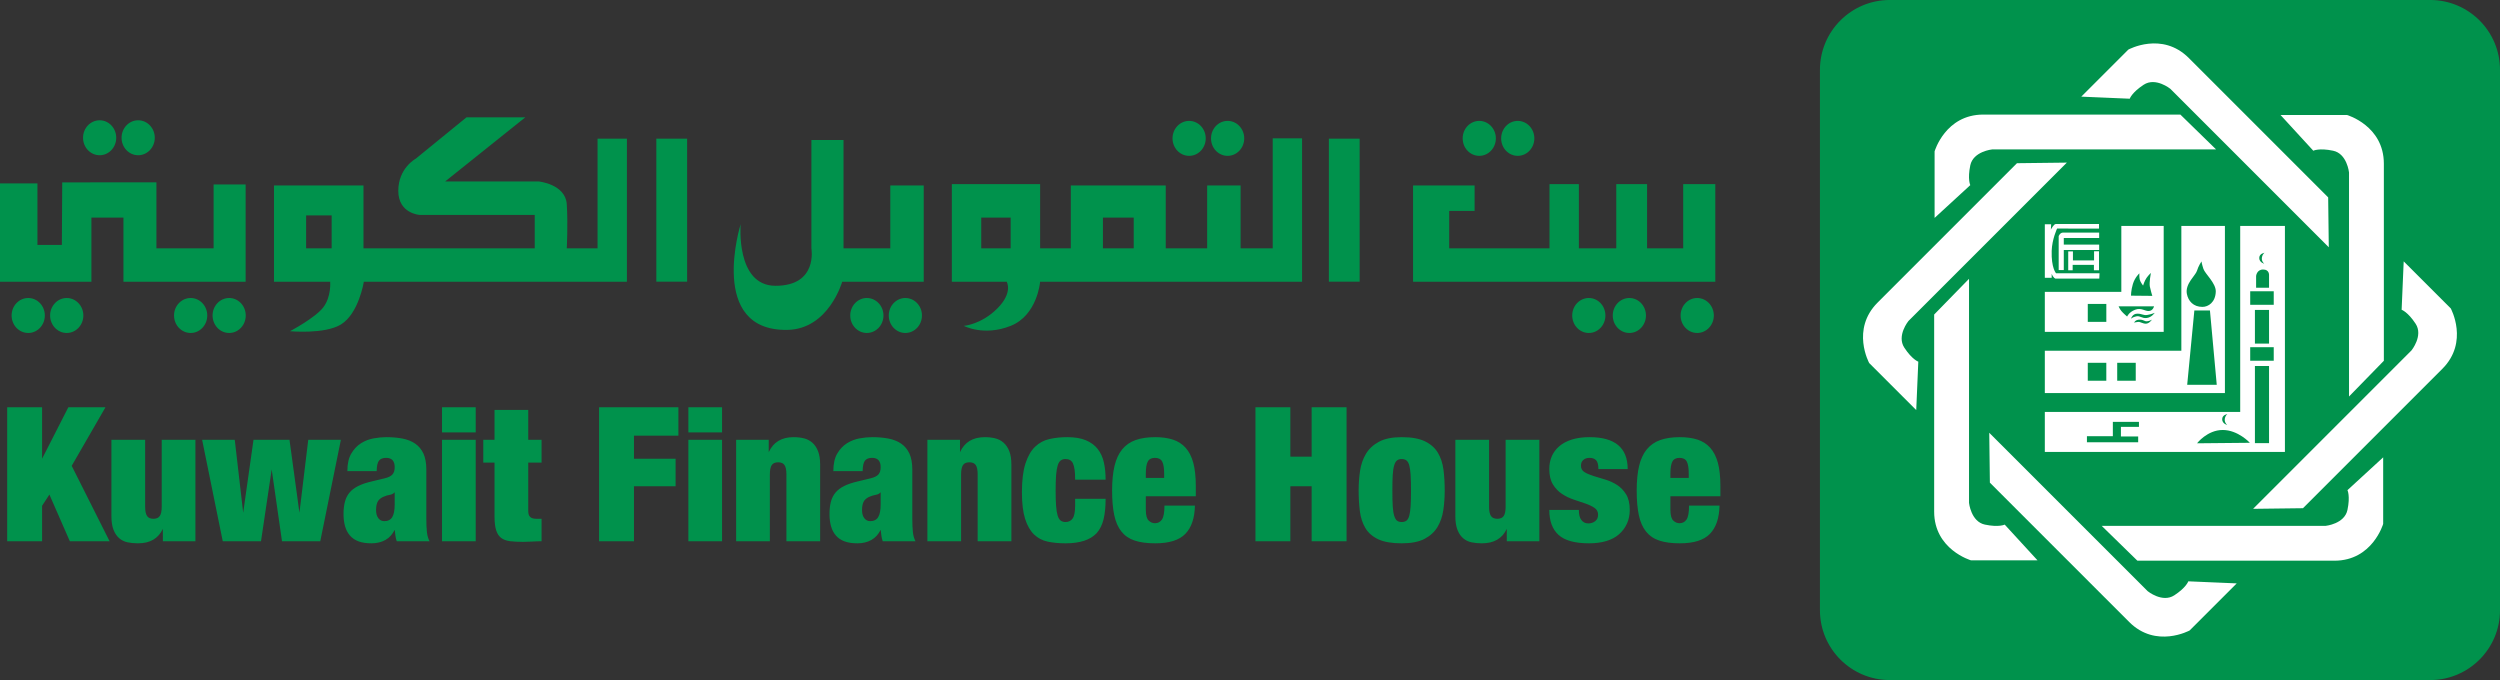 <?xml version="1.0" encoding="UTF-8"?>
<svg xmlns="http://www.w3.org/2000/svg" xmlns:xlink="http://www.w3.org/1999/xlink" width="613.85pt" height="166.98pt" viewBox="0 0 613.85 166.98" version="1.1">
<rect x="0" y="0" width="613.85" height="166.98" fill="#333333" stroke="none"/>
<defs>
<clipPath id="clip1">
  <path d="M 446 0 L 613.852 0 L 613.852 166.98 L 446 166.98 Z M 446 0 "/>
</clipPath>
</defs>
<g id="surface1">
<g clip-path="url(#clip1)" clip-rule="nonzero">
<path style=" stroke:none;fill-rule:evenodd;fill:rgb(0%,57.3%,29.799%);fill-opacity:1;" d="M 464.023 -0.004 L 596.695 -0.004 C 606.168 -0.004 613.852 7.676 613.852 17.152 L 613.852 149.824 C 613.852 159.297 606.168 166.98 596.695 166.98 L 464.023 166.98 C 454.547 166.98 446.867 159.297 446.867 149.824 L 446.867 17.152 C 446.867 7.676 454.547 -0.004 464.023 -0.004 "/>
</g>
<path style=" stroke:none;fill-rule:evenodd;fill:rgb(100%,100%,100%);fill-opacity:1;" d="M 535.367 28.133 L 544.141 36.691 L 489.129 36.691 C 489.129 36.691 484.508 37.168 483.785 40.594 C 483.07 44.02 483.785 45.457 483.785 45.457 L 475.02 53.508 L 475.02 37.168 C 475.02 37.168 477.652 28.133 486.973 28.133 Z M 495.246 40.074 L 507.496 39.926 L 468.598 78.82 C 468.598 78.82 465.668 82.43 467.582 85.359 C 469.496 88.293 471.02 88.801 471.02 88.801 L 470.512 100.691 L 458.961 89.141 C 458.961 89.141 454.434 80.887 461.023 74.297 Z M 474.914 77.23 L 483.473 68.461 L 483.473 123.473 C 483.473 123.473 483.949 128.094 487.379 128.812 C 490.805 129.531 492.238 128.812 492.238 128.812 L 500.289 137.582 L 483.949 137.582 C 483.949 137.582 474.914 134.945 474.914 125.625 Z M 488.594 118.512 L 488.441 106.262 L 527.34 145.156 C 527.34 145.156 530.945 148.09 533.879 146.172 C 536.809 144.262 537.316 142.738 537.316 142.738 L 549.207 143.246 L 537.652 154.797 C 537.652 154.797 529.402 159.32 522.812 152.734 Z M 585.332 88.586 L 576.777 97.359 L 576.777 42.348 C 576.777 42.348 576.301 37.723 572.871 37.008 C 569.445 36.285 568.008 37.008 568.008 37.008 L 559.961 28.238 L 576.301 28.238 C 576.301 28.238 585.332 30.871 585.332 40.191 Z M 571.66 48.465 L 571.809 60.715 L 532.914 21.816 C 532.914 21.816 529.305 18.887 526.371 20.801 C 523.441 22.715 522.934 24.238 522.934 24.238 L 511.039 23.73 L 522.594 12.176 C 522.594 12.176 530.848 7.652 537.438 14.242 Z M 565.473 124.785 L 553.223 124.938 L 592.117 86.039 C 592.117 86.039 595.051 82.434 593.137 79.5 C 591.219 76.57 589.695 76.062 589.695 76.062 L 590.203 64.172 L 601.758 75.723 C 601.758 75.723 606.281 83.977 599.691 90.566 Z M 524.812 137.672 L 516.047 129.117 L 571.055 129.117 C 571.055 129.117 575.68 128.641 576.395 125.211 C 577.113 121.785 576.395 120.352 576.395 120.352 L 585.164 112.297 L 585.164 128.641 C 585.164 128.641 582.531 137.672 573.211 137.672 Z M 550.059 55.48 L 561.039 55.48 L 561.039 110.973 L 502.086 110.973 L 502.086 101.145 L 550.059 101.145 Z M 546.305 55.48 L 546.305 96.52 L 502.086 96.52 L 502.086 86.117 L 535.609 86.117 L 535.609 55.48 Z M 531.273 55.48 L 531.273 81.492 L 502.086 81.492 L 502.086 71.668 L 520.871 71.668 L 520.871 55.48 Z M 502.086 55.074 L 503.641 55.074 L 503.57 56.383 C 503.57 56.383 504.262 55.012 504.766 55.008 L 515.391 55.008 L 515.391 56.125 L 505.098 56.121 C 505.098 56.121 503.863 58.691 503.77 61.605 C 503.641 65.766 504.832 67.09 504.832 67.09 L 515.523 67.09 L 515.457 68.414 L 504.699 68.414 C 504.699 68.414 504.168 68.281 503.77 67.223 L 503.77 68.215 L 502.086 68.215 Z M 505.488 66.32 L 505.488 57.984 C 505.488 57.984 505.797 57.109 506.562 57.109 L 515.43 57.109 L 515.43 58.441 L 506.742 58.441 L 506.742 60.059 L 515.43 60.059 L 515.43 61.379 L 506.742 61.379 L 506.742 66.32 Z M 507.832 61.73 L 508.988 61.73 L 508.988 63.945 L 514.176 63.945 L 514.176 61.695 L 515.391 61.695 L 515.391 66.355 L 514.141 66.355 L 514.141 65.031 L 508.922 65.031 L 508.922 66.355 L 507.832 66.355 Z M 520.199 75.223 L 528.902 75.223 C 528.902 75.223 528.684 76.262 527.676 76.363 C 526.664 76.465 525.785 75.453 524.238 76.059 C 522.695 76.668 522.293 77.727 522.293 77.727 C 522.293 77.727 521.281 76.867 520.879 76.363 C 520.477 75.859 520.199 75.223 520.199 75.223 M 523.254 72.598 C 523.254 72.598 523.223 71.355 523.707 69.742 C 524.191 68.125 525.301 67.113 525.301 67.113 C 525.301 67.113 525.25 68.074 525.402 68.68 C 525.555 69.285 526.211 70.125 526.211 70.125 C 526.211 70.125 526.562 68.934 527.07 68.227 C 527.574 67.52 528.129 67.016 528.129 67.016 C 528.129 67.016 527.676 69.367 527.875 70.375 C 528.078 71.387 528.48 72.648 528.48 72.648 Z M 523.254 78.281 C 523.254 78.281 523.535 77.02 524.797 77.02 C 526.062 77.02 526.262 77.523 527.32 77.32 C 528.383 77.121 529.066 76.816 529.066 76.816 C 529.066 76.816 528.328 77.93 527.117 78.078 C 525.906 78.23 525.531 77.473 524.547 77.676 C 523.555 77.879 523.254 78.281 523.254 78.281 M 524.008 79.219 C 524.008 79.219 524.289 78.484 525.352 78.484 C 526.414 78.484 526.512 78.938 527.172 78.887 C 527.824 78.836 528.383 78.484 528.383 78.484 C 528.383 78.484 527.773 79.422 526.965 79.473 C 526.16 79.523 525.555 78.988 525 79.039 C 524.441 79.09 524.008 79.219 524.008 79.219 M 512.633 74.629 L 517.188 74.629 L 517.188 79.035 L 512.633 79.035 Z M 512.633 89.078 L 517.184 89.078 L 517.184 93.488 L 512.633 93.488 Z M 519.859 89.078 L 524.41 89.078 L 524.41 93.488 L 519.859 93.488 Z M 538.801 76.23 L 542.629 76.23 L 544.301 94.488 L 537.043 94.488 Z M 540.789 75.355 C 542.223 75.355 543.98 74.234 544.062 71.609 C 544.125 69.52 541.426 67.23 541.027 66.027 C 540.633 64.828 540.551 64.191 540.551 64.191 C 540.551 64.191 539.773 65.34 539.438 66.508 C 539.117 67.621 536.484 69.688 536.965 72.164 C 537.305 73.93 538.562 75.355 540.789 75.355 M 539.461 108.848 C 539.461 108.848 541.973 105.578 545.762 105.578 C 549.547 105.578 552.43 108.723 552.43 108.723 Z M 546.922 101.664 C 546.922 101.664 545.633 101.84 545.633 102.938 C 545.633 104.031 546.855 104.355 546.855 104.355 C 546.855 104.355 546.148 103.758 546.273 102.871 C 546.406 101.988 546.922 101.664 546.922 101.664 M 512.426 107.109 L 518.789 107.109 L 518.789 103.578 L 525.199 103.578 L 525.199 104.809 L 520.77 104.809 L 520.77 107.172 L 525.008 107.172 L 525.008 108.59 L 512.426 108.59 Z M 553.672 89.875 L 557.141 89.875 L 557.141 108.805 L 553.672 108.805 Z M 553.672 76.105 L 557.141 76.105 L 557.141 84.375 L 553.672 84.375 Z M 552.516 71.523 L 558.293 71.523 L 558.293 74.848 L 552.516 74.848 Z M 552.516 85.25 L 558.293 85.25 L 558.293 88.57 L 552.516 88.57 Z M 553.965 70.656 L 553.965 67.766 C 553.965 67.766 554.105 66.176 555.695 66.176 C 557.285 66.176 557.141 67.621 557.141 67.621 L 557.141 70.656 Z M 556.023 62.07 C 556.023 62.07 554.734 62.246 554.734 63.344 C 554.734 64.438 555.961 64.762 555.961 64.762 C 555.961 64.762 555.25 64.164 555.383 63.277 C 555.508 62.395 556.023 62.07 556.023 62.07 "/>
<path style=" stroke:none;fill-rule:evenodd;fill:rgb(0%,57.3%,29.799%);fill-opacity:1;" d="M 96.32 126.953 C 96.715 126.277 96.914 125.25 96.914 123.871 L 96.914 120.879 C 96.578 121.219 96.203 121.426 95.699 121.5 C 95.195 121.578 94.641 121.754 94.031 122.027 C 93.391 122.336 92.945 122.742 92.703 123.25 C 92.461 123.754 92.34 124.422 92.34 125.25 C 92.34 126.078 92.52 126.734 92.887 127.227 C 93.254 127.715 93.738 127.965 94.352 127.965 C 95.266 127.965 95.922 127.625 96.32 126.953 M 97.098 131.562 L 96.914 130.086 C 96.359 131.191 95.637 132.023 94.645 132.578 C 93.648 133.129 92.512 133.406 91.227 133.406 C 89.973 133.406 88.91 133.25 88.039 132.926 C 87.168 132.602 86.457 132.121 85.91 131.477 C 85.359 130.832 84.961 130.066 84.715 129.176 C 84.473 128.285 84.348 127.305 84.348 126.23 C 84.348 125.062 84.465 124.051 84.695 123.191 C 84.922 122.332 85.297 121.586 85.816 120.961 C 86.336 120.332 87.039 119.793 87.926 119.348 C 88.812 118.902 89.914 118.527 91.227 118.223 L 94.48 117.438 C 95.367 117.223 95.996 116.91 96.359 116.496 C 96.73 116.082 96.914 115.488 96.914 114.723 C 96.914 113.188 96.215 112.422 94.812 112.422 C 94.023 112.422 93.441 112.641 93.078 113.082 C 92.711 113.52 92.512 114.391 92.484 115.688 L 85.293 115.688 C 85.293 113.887 85.617 112.438 86.262 111.352 C 86.906 110.266 87.703 109.426 88.656 108.828 C 89.605 108.23 90.637 107.836 91.742 107.637 C 92.848 107.438 93.875 107.34 94.828 107.34 C 96.27 107.34 97.598 107.453 98.809 107.684 C 100.023 107.914 101.066 108.328 101.941 108.93 C 102.816 109.527 103.492 110.34 103.969 111.367 C 104.445 112.398 104.684 113.727 104.684 115.352 L 104.684 127.512 C 104.684 128.68 104.73 129.707 104.82 130.598 C 104.914 131.488 105.129 132.254 105.465 132.898 L 97.422 132.898 C 97.266 132.469 97.16 132.023 97.098 131.562 M 10.336 100.004 L 10.336 112.629 L 16.777 100.004 L 25.895 100.004 L 17.605 114.379 L 26.91 132.898 L 17.148 132.898 L 12.129 121.43 L 10.336 124.191 L 10.336 132.898 L 1.766 132.898 L 1.766 100.004 Z M 35.641 107.988 L 35.641 124.434 C 35.641 125.477 35.793 126.23 36.102 126.691 C 36.41 127.152 36.93 127.383 37.672 127.383 C 38.41 127.383 38.934 127.152 39.242 126.691 C 39.551 126.23 39.707 125.477 39.707 124.434 L 39.707 107.988 L 47.984 107.988 L 47.984 132.898 L 39.996 132.898 L 39.98 129.863 C 38.875 132.227 36.859 133.406 33.875 133.406 C 32.949 133.406 32.094 133.324 31.309 133.156 C 30.523 132.984 29.84 132.648 29.254 132.141 C 28.668 131.637 28.207 130.945 27.867 130.07 C 27.531 129.195 27.359 128.098 27.359 126.777 L 27.359 107.988 Z M 57.641 107.988 L 59.711 125.902 L 62.246 107.988 L 71.082 107.988 L 73.523 125.902 L 75.688 107.988 L 83.699 107.988 L 78.637 132.898 L 69.242 132.898 L 66.711 115.266 L 64.086 132.898 L 54.695 132.898 L 49.629 107.988 Z M 121.426 107.988 L 121.426 100.656 L 129.707 100.656 L 129.707 107.988 L 132.977 107.988 L 132.977 113.582 L 129.707 113.582 L 129.707 125.449 C 129.707 126.152 129.867 126.656 130.188 126.945 C 130.512 127.234 131.008 127.383 131.688 127.383 L 132.977 127.383 L 132.977 132.898 C 132.211 132.898 131.441 132.922 130.672 132.973 C 129.906 133.02 129.172 133.047 128.465 133.047 C 127.207 133.047 126.133 132.988 125.246 132.883 C 124.355 132.777 123.629 132.512 123.059 132.082 C 122.492 131.652 122.078 131.016 121.816 130.168 C 121.559 129.328 121.426 128.215 121.426 126.836 L 121.426 113.582 L 118.664 113.582 L 118.664 107.988 Z M 166.574 100.004 L 166.574 106.973 L 155.664 106.973 L 155.664 112.637 L 165.887 112.637 L 165.887 119.395 L 155.664 119.395 L 155.664 132.898 L 147.094 132.898 L 147.094 100.004 Z M 188.754 107.988 L 188.754 111.023 C 189.891 108.566 191.906 107.34 194.863 107.34 C 195.785 107.34 196.645 107.438 197.43 107.637 C 198.215 107.836 198.898 108.195 199.484 108.719 C 200.066 109.242 200.531 109.934 200.867 110.793 C 201.207 111.652 201.379 112.758 201.379 114.105 L 201.379 132.898 L 193.098 132.898 L 193.098 116.457 C 193.098 115.414 192.941 114.664 192.633 114.203 C 192.328 113.742 191.805 113.512 191.066 113.512 C 190.324 113.512 189.801 113.742 189.492 114.203 C 189.184 114.664 189.031 115.414 189.031 116.457 L 189.031 132.898 L 180.754 132.898 L 180.754 107.988 Z M 235.715 107.988 L 235.715 111.023 C 236.848 108.566 238.867 107.34 241.82 107.34 C 242.746 107.34 243.602 107.438 244.387 107.637 C 245.172 107.836 245.855 108.195 246.441 108.719 C 247.023 109.242 247.484 109.934 247.824 110.793 C 248.164 111.652 248.336 112.758 248.336 114.105 L 248.336 132.898 L 240.055 132.898 L 240.055 116.457 C 240.055 115.414 239.902 114.664 239.594 114.203 C 239.285 113.742 238.758 113.512 238.02 113.512 C 237.281 113.512 236.758 113.742 236.449 114.203 C 236.141 114.664 235.988 115.414 235.988 116.457 L 235.988 132.898 L 227.711 132.898 L 227.711 107.988 Z M 263.855 115.312 C 263.766 114.684 263.629 114.172 263.445 113.77 C 263.109 113.066 262.504 112.711 261.621 112.711 C 261.164 112.711 260.773 112.828 260.453 113.059 C 260.137 113.285 259.887 113.699 259.703 114.297 C 259.52 114.891 259.391 115.688 259.312 116.684 C 259.238 117.676 259.199 118.938 259.199 120.469 C 259.199 122 259.238 123.262 259.312 124.258 C 259.391 125.25 259.52 126.039 259.703 126.621 C 259.887 127.199 260.137 127.605 260.453 127.836 C 260.773 128.066 261.164 128.18 261.621 128.18 C 262.379 128.18 262.969 127.887 263.379 127.305 C 263.789 126.723 263.992 125.648 263.992 124.082 L 263.992 122.469 L 271.473 122.469 C 271.473 124.438 271.309 126.109 270.969 127.492 C 270.633 128.879 270.062 130.016 269.27 130.91 C 267.703 132.578 265.16 133.406 261.637 133.406 C 260.039 133.406 258.586 133.27 257.27 132.996 C 255.949 132.715 254.824 132.125 253.887 131.223 C 252.953 130.316 252.227 129.039 251.703 127.398 C 251.184 125.754 250.922 123.582 250.922 120.879 C 250.922 117.934 251.215 115.57 251.797 113.789 C 252.379 112.008 253.164 110.641 254.164 109.688 C 255.16 108.734 256.332 108.105 257.68 107.801 C 259.027 107.492 260.484 107.34 262.051 107.34 C 263.887 107.34 265.41 107.594 266.625 108.102 C 267.836 108.613 268.801 109.32 269.52 110.234 C 270.238 111.145 270.746 112.238 271.039 113.516 C 271.328 114.793 271.473 116.211 271.473 117.773 L 263.992 117.773 C 263.992 116.766 263.949 115.941 263.855 115.312 M 316.836 100.004 L 316.836 112.133 L 322.062 112.133 L 322.062 100.004 L 330.633 100.004 L 330.633 132.898 L 322.062 132.898 L 322.062 119.395 L 316.836 119.395 L 316.836 132.898 L 308.266 132.898 L 308.266 100.004 Z M 365.625 107.988 L 365.625 124.434 C 365.625 125.477 365.781 126.23 366.09 126.691 C 366.395 127.152 366.918 127.383 367.66 127.383 C 368.398 127.383 368.922 127.152 369.23 126.691 C 369.535 126.23 369.691 125.477 369.691 124.434 L 369.691 107.988 L 377.969 107.988 L 377.969 132.898 L 369.98 132.898 L 369.969 129.863 C 368.863 132.227 366.844 133.406 363.859 133.406 C 362.934 133.406 362.078 133.324 361.297 133.156 C 360.508 132.984 359.824 132.648 359.242 132.141 C 358.656 131.637 358.191 130.945 357.855 130.07 C 357.52 129.195 357.348 128.098 357.348 126.777 L 357.348 107.988 Z M 387.805 126.582 C 387.898 127.016 388.047 127.367 388.266 127.641 C 388.664 128.223 389.246 128.52 390.008 128.52 C 390.652 128.52 391.211 128.336 391.684 127.969 C 392.16 127.598 392.395 127.078 392.395 126.398 C 392.395 125.664 392.094 125.094 391.5 124.695 C 390.902 124.297 390.16 123.941 389.273 123.633 L 386.402 122.664 C 385.379 122.328 384.422 121.863 383.535 121.277 C 382.648 120.691 381.906 119.918 381.309 118.949 C 380.711 117.977 380.414 116.707 380.414 115.137 C 380.414 114.031 380.609 113.012 381.012 112.07 C 381.41 111.129 382.016 110.309 382.832 109.598 C 383.645 108.891 384.672 108.34 385.914 107.938 C 387.16 107.539 388.621 107.34 390.312 107.34 C 396.547 107.34 399.66 109.953 399.66 115.18 L 392.469 115.18 C 392.469 114.105 392.277 113.379 391.898 112.996 C 391.52 112.613 390.98 112.422 390.281 112.422 C 389.672 112.422 389.172 112.59 388.777 112.926 C 388.383 113.266 388.188 113.742 388.188 114.352 C 388.188 115.062 388.484 115.59 389.078 115.941 C 389.676 116.297 390.422 116.609 391.305 116.887 L 394.176 117.762 C 395.199 118.066 396.16 118.504 397.047 119.074 C 397.93 119.641 398.672 120.406 399.27 121.375 C 399.867 122.34 400.168 123.621 400.168 125.215 C 400.168 126.445 399.938 127.566 399.477 128.578 C 399.016 129.59 398.363 130.465 397.52 131.199 C 396.676 131.938 395.629 132.488 394.387 132.855 C 393.145 133.223 391.742 133.406 390.176 133.406 C 386.703 133.406 384.211 132.719 382.691 131.344 C 381.172 129.969 380.414 127.922 380.414 125.203 L 387.672 125.203 C 387.672 125.691 387.715 126.152 387.805 126.582 M 410.152 125.121 C 410.152 126.465 410.383 127.363 410.84 127.805 C 411.297 128.25 411.816 128.473 412.395 128.473 C 413.129 128.473 413.699 128.172 414.109 127.574 C 414.52 126.973 414.727 125.832 414.727 124.141 L 422.211 124.141 C 422.145 127.215 421.363 129.523 419.859 131.078 C 418.359 132.633 415.887 133.406 412.457 133.406 C 410.461 133.406 408.789 133.184 407.441 132.738 C 406.09 132.297 405.004 131.559 404.176 130.531 C 403.348 129.5 402.754 128.156 402.402 126.5 C 402.051 124.844 401.875 122.828 401.875 120.469 C 401.875 118.07 402.074 116.043 402.469 114.387 C 402.871 112.727 403.5 111.379 404.355 110.332 C 405.215 109.289 406.309 108.527 407.645 108.051 C 408.977 107.578 410.578 107.34 412.449 107.34 C 414.105 107.34 415.551 107.539 416.793 107.938 C 418.035 108.34 419.078 109.008 419.922 109.941 C 420.762 110.879 421.391 112.109 421.809 113.633 C 422.219 115.152 422.426 117.055 422.426 119.328 L 422.426 121.859 L 410.152 121.859 Z M 414.18 113.344 C 413.859 112.73 413.258 112.422 412.383 112.422 C 411.531 112.422 410.949 112.73 410.633 113.344 C 410.312 113.961 410.152 114.93 410.152 116.25 L 410.152 117.359 L 414.652 117.359 L 414.652 116.25 C 414.652 114.93 414.496 113.961 414.18 113.344 M 421.176 45.207 L 421.176 69.172 L 346.965 69.172 L 346.965 45.535 L 362.074 45.535 L 362.074 51.785 L 355.836 51.785 L 355.836 60.98 L 380.465 60.98 L 380.465 45.207 L 387.676 45.207 L 387.676 60.98 L 396.859 60.98 L 396.859 45.207 L 404.426 45.207 L 404.426 60.98 L 413.293 60.98 L 413.293 45.207 Z M 326.293 34.055 L 333.848 34.055 L 333.848 69.168 L 326.293 69.168 Z M 312.504 33.969 L 319.711 33.969 L 319.711 69.172 L 255.391 69.172 C 255.391 69.172 254.738 77.402 248.156 80.016 C 241.586 82.633 236.66 80.016 236.66 80.016 C 236.66 80.016 240.934 79.691 244.875 75.75 C 248.812 71.805 247.18 69.172 247.18 69.172 L 233.715 69.172 L 233.715 45.207 L 255.391 45.207 L 255.391 60.98 L 262.926 60.98 L 262.926 45.535 L 286.234 45.535 L 286.234 60.98 L 296.406 60.98 L 296.406 45.535 L 304.617 45.535 L 304.617 60.98 L 312.504 60.98 Z M 240.934 53.422 L 248.156 53.422 L 248.156 60.98 L 240.934 60.98 Z M 270.812 53.422 L 278.371 53.422 L 278.371 60.98 L 270.812 60.98 Z M 226.812 45.535 L 226.812 69.172 L 206.793 69.172 C 206.793 69.172 203.504 80.828 193.332 81 C 173.645 81.324 181.855 55.055 181.855 55.055 C 181.855 55.055 180.602 70.129 190.367 70.172 C 200.898 70.215 199.23 60.98 199.23 60.98 L 199.23 34.383 L 207.121 34.383 L 207.121 60.98 L 218.605 60.98 L 218.605 45.535 Z M 161.156 34.055 L 168.719 34.055 L 168.719 69.168 L 161.156 69.168 Z M 153.93 34.055 L 153.93 69.172 L 89.34 69.172 C 89.34 69.172 88.094 77.02 83.68 79.691 C 79.668 82.117 71.203 81.324 71.203 81.324 C 71.203 81.324 77.43 78.055 79.414 75.418 C 81.391 72.781 81.07 69.172 81.07 69.172 L 67.277 69.172 L 67.277 45.535 L 89.254 45.535 L 89.254 60.98 L 131.297 60.98 L 131.297 52.77 L 103.051 52.77 C 103.051 52.77 97.797 52.461 97.797 46.863 C 97.797 41.266 102.062 38.98 102.062 38.98 L 114.547 28.809 L 128.984 28.809 L 109.301 44.555 L 132.277 44.555 C 132.277 44.555 138.836 45.207 139.164 50.133 C 139.484 55.055 139.164 60.98 139.164 60.98 L 146.723 60.98 L 146.723 34.055 Z M 75.168 52.887 L 81.434 52.887 L 81.434 60.98 L 75.168 60.98 Z M 60.312 45.293 L 60.312 69.172 L 30.309 69.172 L 30.309 53.422 L 22.449 53.422 L 22.449 69.172 L 0 69.172 L 0 45.027 L 9.191 45.027 L 9.191 60.148 L 15.188 60.148 L 15.281 44.785 L 38.406 44.762 L 38.406 60.98 L 52.453 60.98 L 52.453 45.293 Z M 12.305 77.465 C 12.305 75.094 14.137 73.172 16.383 73.172 C 18.633 73.172 20.465 75.094 20.465 77.465 C 20.465 79.836 18.633 81.758 16.383 81.758 C 14.137 81.758 12.305 79.836 12.305 77.465 M 2.852 77.465 C 2.852 75.094 4.672 73.172 6.934 73.172 C 9.18 73.172 11.008 75.094 11.008 77.465 C 11.008 79.836 9.18 81.758 6.934 81.758 C 4.672 81.758 2.852 79.836 2.852 77.465 M 29.848 33.828 C 29.848 31.453 31.672 29.535 33.926 29.535 C 36.172 29.535 38.004 31.453 38.004 33.828 C 38.004 36.195 36.172 38.117 33.926 38.117 C 31.672 38.117 29.848 36.195 29.848 33.828 M 20.391 33.828 C 20.391 31.453 22.215 29.535 24.469 29.535 C 26.715 29.535 28.539 31.453 28.539 33.828 C 28.539 36.195 26.715 38.117 24.469 38.117 C 22.215 38.117 20.391 36.195 20.391 33.828 M 52.195 77.465 C 52.195 75.094 54.016 73.172 56.27 73.172 C 58.52 73.172 60.34 75.094 60.34 77.465 C 60.34 79.836 58.52 81.758 56.27 81.758 C 54.016 81.758 52.195 79.836 52.195 77.465 M 42.734 77.465 C 42.734 75.094 44.559 73.172 46.816 73.172 C 49.066 73.172 50.891 75.094 50.891 77.465 C 50.891 79.836 49.066 81.758 46.816 81.758 C 44.559 81.758 42.734 79.836 42.734 77.465 M 218.227 77.465 C 218.227 75.094 220.051 73.172 222.301 73.172 C 224.555 73.172 226.379 75.094 226.379 77.465 C 226.379 79.836 224.555 81.758 222.301 81.758 C 220.051 81.758 218.227 79.836 218.227 77.465 M 208.77 77.465 C 208.77 75.094 210.594 73.172 212.84 73.172 C 215.094 73.172 216.926 75.094 216.926 77.465 C 216.926 79.836 215.094 81.758 212.84 81.758 C 210.594 81.758 208.77 79.836 208.77 77.465 M 395.996 77.465 C 395.996 75.094 397.816 73.172 400.07 73.172 C 402.32 73.172 404.148 75.094 404.148 77.465 C 404.148 79.836 402.32 81.758 400.07 81.758 C 397.816 81.758 395.996 79.836 395.996 77.465 M 386.043 77.465 C 386.043 75.094 387.863 73.172 390.117 73.172 C 392.371 73.172 394.191 75.094 394.191 77.465 C 394.191 79.836 392.371 81.758 390.117 81.758 C 387.863 81.758 386.043 79.836 386.043 77.465 M 412.656 77.465 C 412.656 75.094 414.477 73.172 416.727 73.172 C 418.98 73.172 420.812 75.094 420.812 77.465 C 420.812 79.836 418.98 81.758 416.727 81.758 C 414.477 81.758 412.656 79.836 412.656 77.465 M 368.594 33.973 C 368.594 31.605 370.414 29.684 372.668 29.684 C 374.918 29.684 376.742 31.605 376.742 33.973 C 376.742 36.348 374.918 38.266 372.668 38.266 C 370.414 38.266 368.594 36.348 368.594 33.973 M 359.145 33.973 C 359.145 31.605 360.965 29.684 363.215 29.684 C 365.465 29.684 367.293 31.605 367.293 33.973 C 367.293 36.348 365.465 38.266 363.215 38.266 C 360.965 38.266 359.145 36.348 359.145 33.973 M 297.355 33.973 C 297.355 31.605 299.172 29.684 301.43 29.684 C 303.68 29.684 305.508 31.605 305.508 33.973 C 305.508 36.348 303.68 38.266 301.43 38.266 C 299.172 38.266 297.355 36.348 297.355 33.973 M 287.902 33.973 C 287.902 31.605 289.727 29.684 291.98 29.684 C 294.23 29.684 296.055 31.605 296.055 33.973 C 296.055 36.348 294.23 38.266 291.98 38.266 C 289.727 38.266 287.902 36.348 287.902 33.973 M 116.809 106.176 L 108.531 106.176 L 108.531 100.004 L 116.809 100.004 Z M 116.809 132.898 L 108.531 132.898 L 108.531 107.988 L 116.809 107.988 Z M 177.297 106.176 L 169.02 106.176 L 169.02 100.004 L 177.297 100.004 Z M 177.297 132.898 L 169.02 132.898 L 169.02 107.988 L 177.297 107.988 Z M 215.645 126.953 C 216.039 126.277 216.238 125.25 216.238 123.871 L 216.238 120.879 C 215.902 121.219 215.527 121.426 215.023 121.5 C 214.52 121.578 213.965 121.754 213.355 122.027 C 212.715 122.336 212.273 122.742 212.027 123.25 C 211.785 123.754 211.664 124.422 211.664 125.25 C 211.664 126.078 211.844 126.734 212.215 127.227 C 212.578 127.715 213.066 127.965 213.676 127.965 C 214.59 127.965 215.246 127.625 215.645 126.953 M 216.422 131.562 L 216.238 130.086 C 215.688 131.191 214.961 132.023 213.969 132.578 C 212.973 133.129 211.836 133.406 210.551 133.406 C 209.297 133.406 208.238 133.25 207.367 132.926 C 206.496 132.602 205.781 132.121 205.234 131.477 C 204.684 130.832 204.285 130.066 204.043 129.176 C 203.797 128.285 203.676 127.305 203.676 126.23 C 203.676 125.062 203.789 124.051 204.02 123.191 C 204.246 122.332 204.621 121.586 205.141 120.961 C 205.66 120.332 206.363 119.793 207.254 119.348 C 208.137 118.902 209.238 118.527 210.551 118.223 L 213.809 117.438 C 214.691 117.223 215.32 116.91 215.688 116.496 C 216.055 116.082 216.238 115.488 216.238 114.723 C 216.238 113.188 215.539 112.422 214.137 112.422 C 213.344 112.422 212.766 112.641 212.402 113.082 C 212.035 113.52 211.84 114.391 211.809 115.688 L 204.617 115.688 C 204.617 113.887 204.941 112.438 205.586 111.352 C 206.23 110.266 207.027 109.426 207.98 108.828 C 208.934 108.23 209.961 107.836 211.066 107.637 C 212.172 107.438 213.199 107.34 214.152 107.34 C 215.598 107.34 216.922 107.453 218.137 107.684 C 219.348 107.914 220.391 108.328 221.27 108.93 C 222.145 109.527 222.816 110.34 223.297 111.367 C 223.77 112.398 224.008 113.727 224.008 115.352 L 224.008 127.512 C 224.008 128.68 224.055 129.707 224.145 130.598 C 224.234 131.488 224.453 132.254 224.789 132.898 L 216.746 132.898 C 216.59 132.469 216.484 132.023 216.422 131.562 M 285.367 113.344 C 285.051 112.73 284.453 112.422 283.574 112.422 C 282.727 112.422 282.141 112.73 281.82 113.344 C 281.504 113.961 281.344 114.93 281.344 116.25 L 281.344 117.359 L 285.848 117.359 L 285.848 116.25 C 285.848 114.93 285.688 113.961 285.367 113.344 M 281.344 125.121 C 281.344 126.465 281.574 127.363 282.031 127.805 C 282.488 128.25 283.008 128.473 283.586 128.473 C 284.316 128.473 284.891 128.172 285.301 127.574 C 285.715 126.973 285.922 125.832 285.922 124.141 L 293.398 124.141 C 293.34 127.215 292.555 129.523 291.055 131.078 C 289.551 132.633 287.082 133.406 283.645 133.406 C 281.652 133.406 279.98 133.184 278.633 132.738 C 277.281 132.297 276.191 131.559 275.367 130.531 C 274.539 129.5 273.945 128.156 273.594 126.5 C 273.242 124.844 273.066 122.828 273.066 120.469 C 273.066 118.07 273.266 116.043 273.664 114.387 C 274.062 112.727 274.688 111.379 275.547 110.332 C 276.406 109.289 277.504 108.527 278.836 108.051 C 280.172 107.578 281.77 107.34 283.641 107.34 C 285.293 107.34 286.742 107.539 287.984 107.938 C 289.227 108.34 290.27 109.008 291.109 109.941 C 291.953 110.879 292.582 112.109 292.996 113.633 C 293.41 115.152 293.617 117.055 293.617 119.328 L 293.617 121.859 L 281.344 121.859 Z M 341.969 124.301 C 342.031 125.297 342.156 126.086 342.34 126.668 C 342.52 127.246 342.758 127.645 343.047 127.859 C 343.34 128.074 343.711 128.18 344.164 128.18 C 344.629 128.18 345.008 128.074 345.312 127.859 C 345.617 127.645 345.855 127.246 346.023 126.668 C 346.188 126.086 346.301 125.297 346.363 124.301 C 346.426 123.309 346.457 122.027 346.457 120.469 C 346.457 118.906 346.426 117.625 346.363 116.613 C 346.301 115.602 346.188 114.805 346.023 114.227 C 345.855 113.645 345.617 113.25 345.312 113.035 C 345.008 112.82 344.629 112.711 344.164 112.711 C 343.711 112.711 343.34 112.82 343.047 113.035 C 342.758 113.25 342.52 113.645 342.34 114.227 C 342.156 114.805 342.031 115.602 341.969 116.613 C 341.91 117.625 341.883 118.906 341.883 120.469 C 341.883 122.027 341.91 123.309 341.969 124.301 M 354.391 125.258 C 354.16 126.82 353.676 128.211 352.945 129.426 C 352.207 130.637 351.145 131.602 349.754 132.328 C 348.355 133.047 346.496 133.406 344.164 133.406 C 341.75 133.406 339.836 133.078 338.426 132.418 C 337.016 131.758 335.961 130.836 335.254 129.656 C 334.551 128.473 334.098 127.094 333.902 125.512 C 333.703 123.93 333.602 122.23 333.602 120.418 C 333.602 118.793 333.715 117.195 333.945 115.629 C 334.176 114.062 334.66 112.668 335.395 111.438 C 336.129 110.211 337.195 109.219 338.59 108.469 C 339.98 107.715 341.84 107.34 344.164 107.34 C 346.59 107.34 348.504 107.684 349.91 108.375 C 351.316 109.066 352.379 110.012 353.078 111.207 C 353.785 112.406 354.234 113.793 354.438 115.375 C 354.637 116.957 354.734 118.652 354.734 120.469 C 354.734 122.094 354.621 123.688 354.391 125.258 "/>
</g>
</svg>
